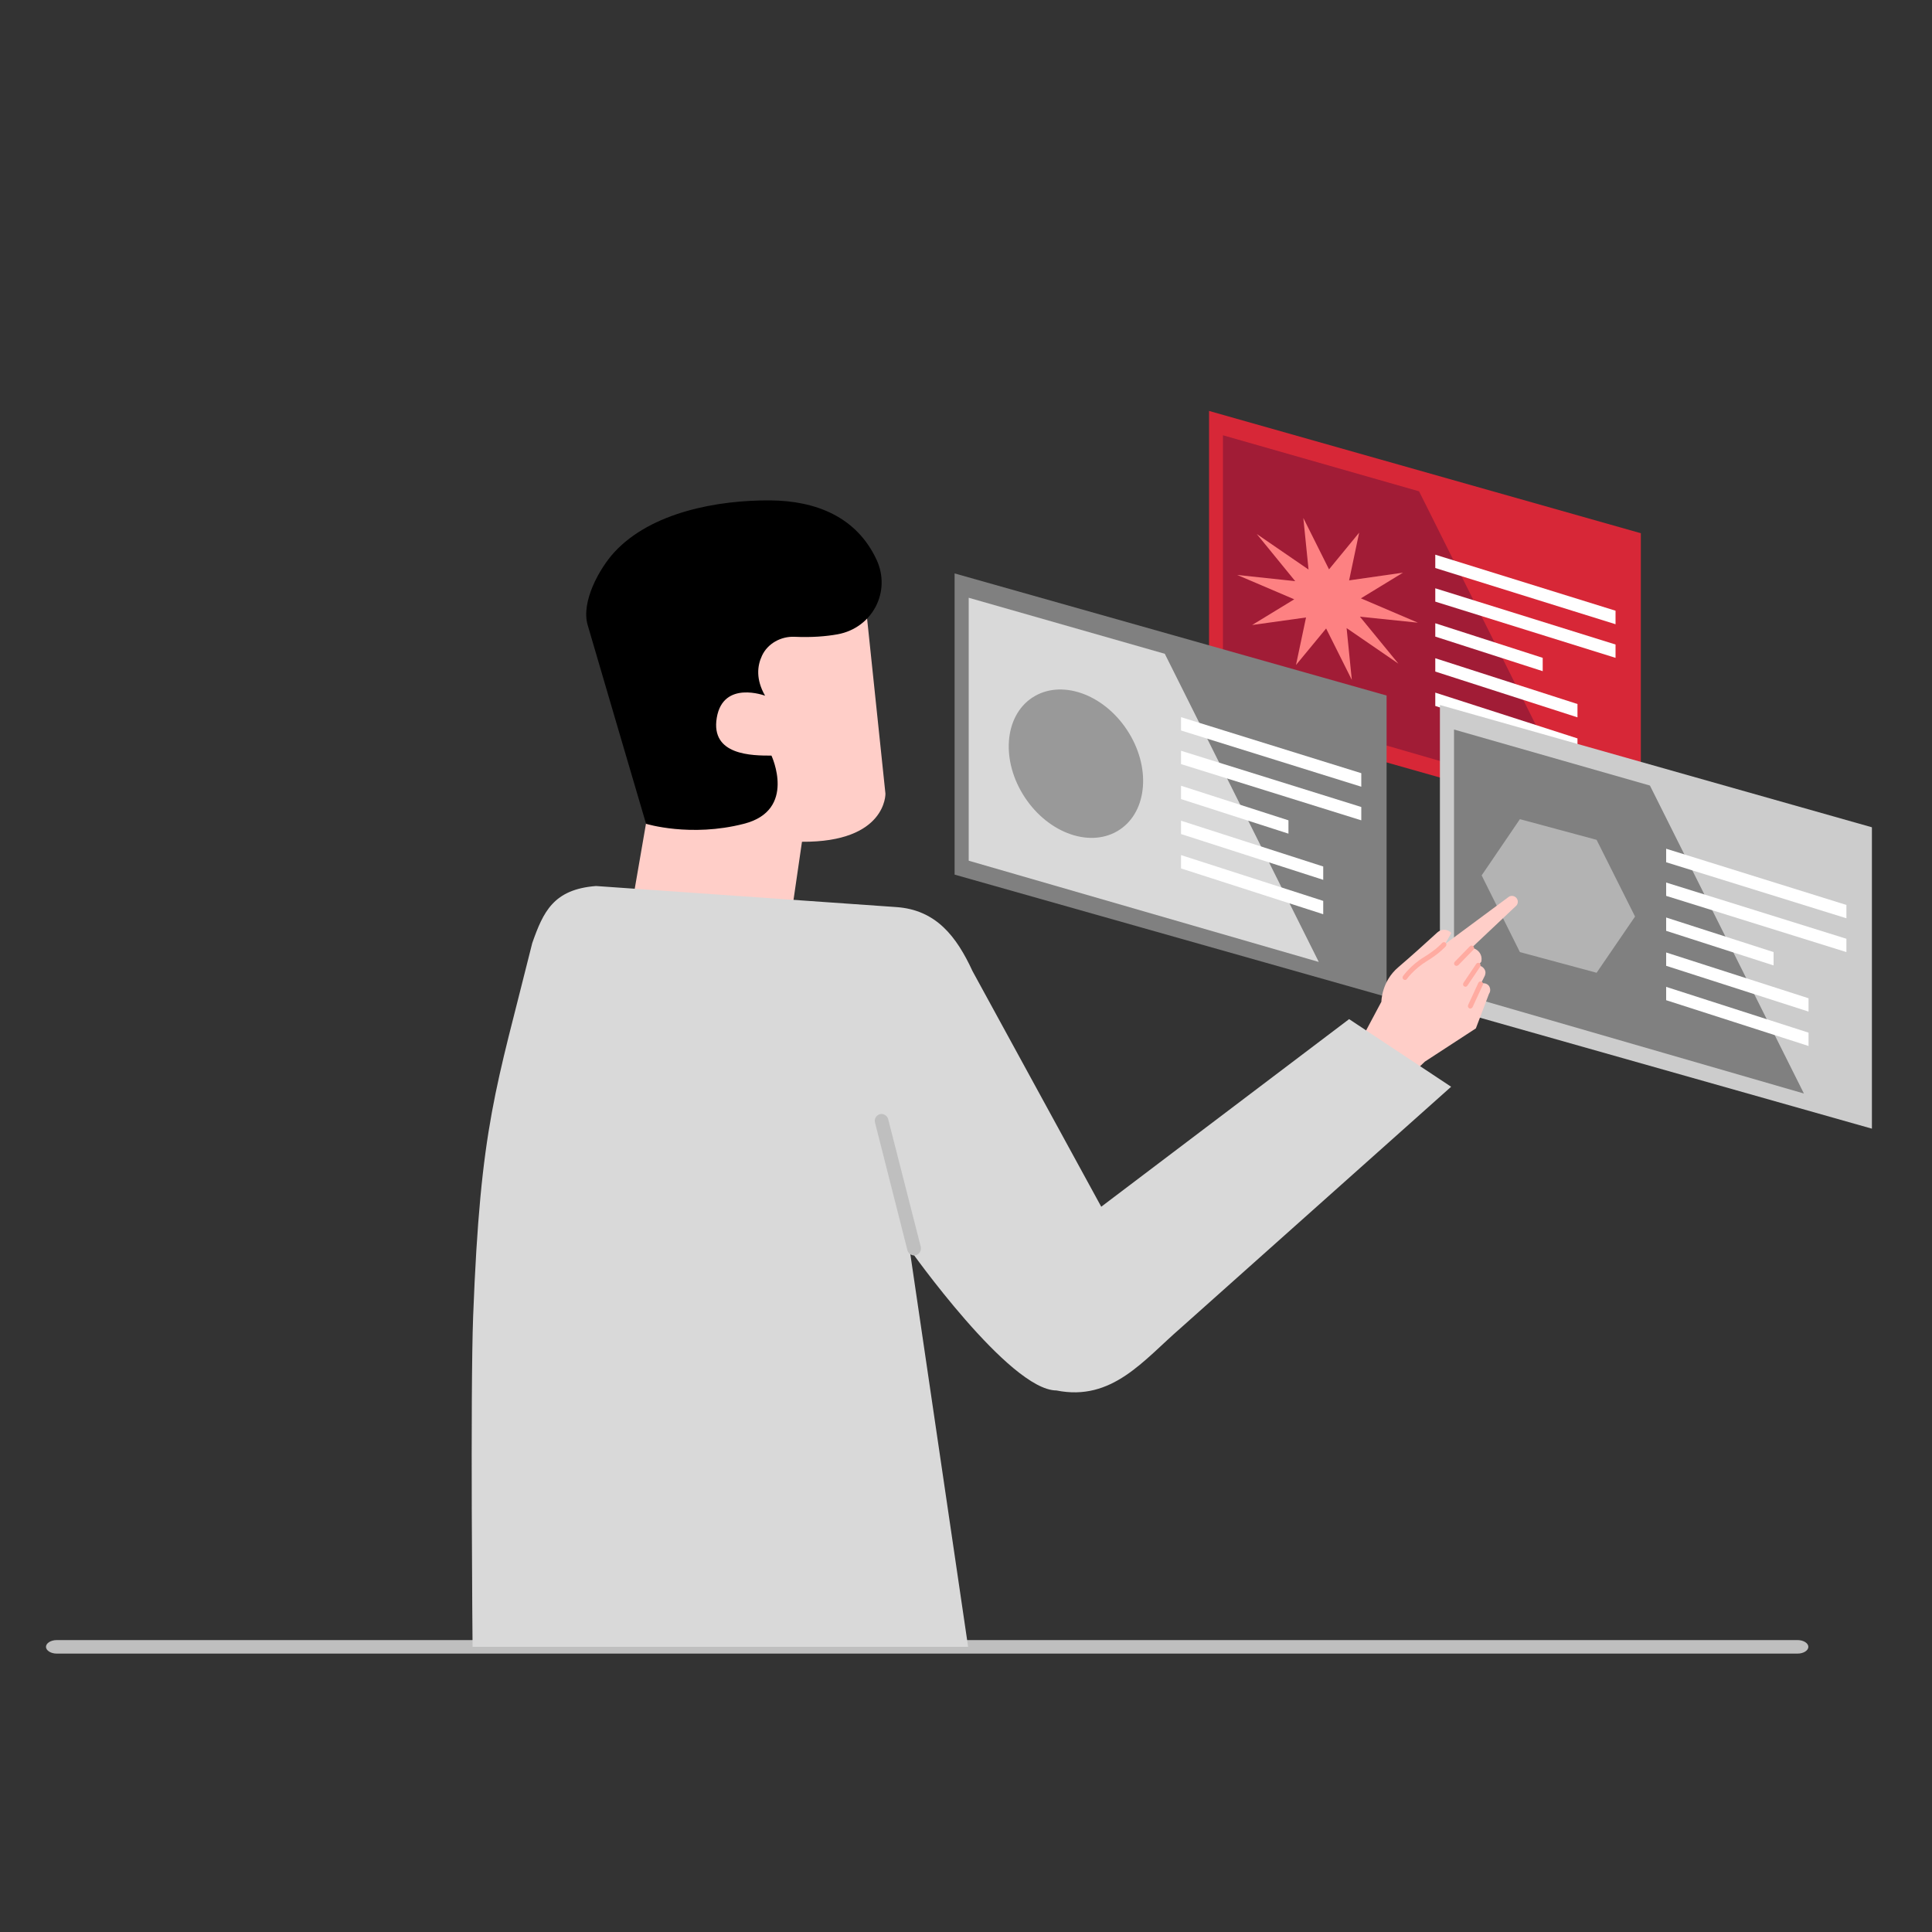 <?xml version="1.0" encoding="utf-8"?>
<!-- Generator: Adobe Illustrator 26.1.0, SVG Export Plug-In . SVG Version: 6.00 Build 0)  -->
<svg version="1.1" id="Ebene_1" xmlns="http://www.w3.org/2000/svg" xmlns:xlink="http://www.w3.org/1999/xlink" x="0px" y="0px"
	 viewBox="0 0 1000 1000" style="enable-background:new 0 0 1000 1000;" xml:space="preserve">
<rect x="0" y="0" width="1000" height="1000" fill="#333333" stroke="none"/>
<style type="text/css">
	.st0{fill:#FFCEC8;}
	.st1{fill:#FFABA1;}
	.st2{fill:#808080;}
	.st3{fill:#4D4D4D;}
	.st4{fill:#FFFFFF;}
	.st5{fill:#D9D9D9;}
	.st6{fill:#303847;}
	.st7{fill:#D72737;}
	.st8{fill:#EDEEE8;}
	.st9{fill:#A11C36;}
	.st10{fill:#FD8182;}
	.st11{fill:#CCCCCC;}
	.st12{fill:#B3B3B3;}
	.st13{fill:#999999;}
	.st14{fill:#BFBFBF;}
	.st15{fill:#D9D9EA;}
	.st16{fill:#223336;}
	.st17{fill:#FAF9EB;}
	.st18{fill:#A2A3A4;}
	.st19{fill:#C8C8C8;stroke:#1A1A1A;stroke-miterlimit:10;}
	.st20{fill:#465D61;}
	.st21{fill:#FF7575;}
	.st22{fill:#DA0603;}
	.st23{fill:#D8E2FF;}
	.st24{opacity:0.56;fill:#86C5CD;enable-background:new    ;}
	.st25{fill:#F9433F;}
	.st26{fill:#EC4341;}
	.st27{fill:#F3400A;}
	.st28{fill:#C32222;}
	.st29{fill:#66737A;}
	.st30{fill:#FF897A;}
	.st31{fill:#FF9B8F;}
	.st32{fill:#666666;}
</style>
<g>
	<g>
		<polygon class="st7" points="849.3,431.9 625.8,368.6 625.8,212.7 849.3,276 		"/>
		<polygon class="st9" points="633,225.3 734.5,254.3 814.2,413.8 633,361.4 		"/>
		<polygon class="st4" points="836.2,323.1 742.9,294 742.9,287.1 836.2,316.1 		"/>
		<polygon class="st4" points="836.2,340.5 742.9,311.4 742.9,304.5 836.2,333.6 		"/>
		<polygon class="st4" points="798.5,347.4 742.9,329.5 742.9,322.6 798.5,340.5 		"/>
		<polygon class="st4" points="816.5,371.3 742.9,347.6 742.9,340.7 816.5,364.4 		"/>
		<polygon class="st4" points="816.5,389.1 742.9,365.4 742.9,358.5 816.5,382.2 		"/>
	</g>
	<polygon class="st10" points="674.6,268.1 687.9,294.7 703.5,275.7 698.3,300.4 726.2,296.4 704.4,309.7 733.9,322.3 703.9,319.2 
		723.8,343.5 697,325.1 699.7,351.9 686.4,325.3 670.8,344.2 676,319.6 648.1,323.5 669.9,310.2 640.4,297.6 670.4,300.8 
		650.5,276.4 677.3,294.8 	"/>
</g>
<g>
	<g>
		<polygon class="st11" points="968.9,584.2 745.3,520.9 745.3,364.9 968.9,428.2 		"/>
		<polygon class="st2" points="752.6,377.6 854,406.6 933.7,566 752.6,513.6 		"/>
		<polygon class="st4" points="955.7,475.3 862.4,446.3 862.4,439.3 955.7,468.4 		"/>
		<polygon class="st4" points="955.7,492.8 862.4,463.7 862.4,456.8 955.7,485.9 		"/>
		<polygon class="st4" points="918,499.7 862.4,481.8 862.4,474.9 918,492.8 		"/>
		<polygon class="st4" points="936.1,523.6 862.4,499.9 862.4,493 936.1,516.7 		"/>
		<polygon class="st4" points="936.1,541.4 862.4,517.7 862.4,510.8 936.1,534.5 		"/>
	</g>
	<polygon class="st12" points="826.4,434.7 786.7,424 766.9,453.1 786.7,492.8 826.4,503.5 846.3,474.4 	"/>
</g>
<g>
	<polygon class="st2" points="717.7,516 494.1,452.7 494.1,296.8 717.7,360 	"/>
	<polygon class="st5" points="501.4,309.4 602.9,338.4 682.6,497.9 501.4,445.5 	"/>
	
		<ellipse transform="matrix(0.834 -0.551 0.551 0.834 -125.614 372.619)" class="st13" cx="557.2" cy="395.3" rx="31.7" ry="41"/>
	<polygon class="st4" points="704.6,407.2 611.3,378.1 611.3,371.2 704.6,400.2 	"/>
	<polygon class="st4" points="704.6,424.6 611.3,395.5 611.3,388.6 704.6,417.7 	"/>
	<polygon class="st4" points="666.9,431.5 611.3,413.6 611.3,406.7 666.9,424.6 	"/>
	<polygon class="st4" points="684.9,455.4 611.3,431.7 611.3,424.8 684.9,448.5 	"/>
	<polygon class="st4" points="684.9,473.2 611.3,449.5 611.3,442.6 684.9,466.3 	"/>
</g>
<path class="st14" d="M936,852.4c0,1.9-2.5,3.5-5.6,3.5h-901c-3.1,0-5.6-1.6-5.6-3.5s2.5-3.5,5.6-3.5h901
	C933.5,848.9,936,850.5,936,852.4z"/>
<g>
	<g>
		<g>
			<path class="st0" d="M706,535.4l9-16.9c0,0,0-10.5,8.8-17.9c6.1-5.2,15.1-13.3,20.2-18c2.1-1.9,5.3-1.8,7.2,0.3l-3.2,5.7
				l32.8-24.3c1.4-1.1,3.5-0.6,4.4,0.9c0.7,1.2,0.5,2.8-0.5,3.7l-23,21.7c0.3,0,2.7,0.4,4.2,2.6c1.4,2.1,0.9,4.2,0.8,4.6
				c-0.5,0.6-1,1.2-1.5,1.9c1.7,0.2,3,1.3,3.5,2.7c0.4,1.1,0,2.1-0.1,2.5c-0.7,1.4-1.4,2.9-2.2,4.3c1.5-0.6,3.2-0.2,4.2,1
				c0.9,1.2,1,2.9,0.1,4.2c-2.3,6-4.6,12-6.8,17.9l-26.4,17.2l-10.8,10.4L706,535.4z"/>
		</g>
	</g>
	<g>
		<g>
			<path class="st1" d="M727.5,507.2c-0.3,0.1-0.7,0-1-0.2c-0.6-0.4-0.7-1.2-0.3-1.8c0.2-0.2,4-5.7,11-9.9c6.5-4,9.2-7.2,9.2-7.2
				c0.4-0.5,1.2-0.6,1.8-0.2c0.5,0.4,0.6,1.2,0.2,1.8c-0.1,0.1-2.9,3.5-9.9,7.8c-6.6,4-10.3,9.2-10.3,9.2
				C728.1,507,727.8,507.1,727.5,507.2z"/>
		</g>
	</g>
	<g>
		<g>
			<path class="st1" d="M754.2,499.9c-0.4,0.1-0.8,0-1.2-0.3c-0.5-0.5-0.5-1.3,0-1.8l7.8-8c0.5-0.5,1.3-0.5,1.8,0s0.5,1.3,0,1.8
				l-7.8,8C754.6,499.7,754.4,499.8,754.2,499.9z"/>
		</g>
	</g>
	<g>
		<g>
			<path class="st1" d="M758.8,510.7c-0.3,0.1-0.7,0-1-0.2c-0.6-0.4-0.7-1.2-0.3-1.8l6.6-9.8c0.4-0.6,1.2-0.7,1.7-0.3
				c0.6,0.4,0.7,1.2,0.3,1.8l-6.6,9.8C759.4,510.4,759.1,510.6,758.8,510.7z"/>
		</g>
	</g>
	<g>
		<g>
			<path class="st1" d="M761.3,522c-0.3,0.1-0.5,0-0.8-0.1c-0.6-0.3-0.9-1-0.6-1.7l5.3-11.5c0.3-0.6,1-0.9,1.7-0.6
				c0.6,0.3,0.9,1,0.6,1.7l-5.3,11.5C762,521.6,761.7,521.9,761.3,522z"/>
		</g>
	</g>
</g>
<g>
	<path class="st0" d="M448.2,314.4l10.1,96.4c0,0,0.6,25.2-43.2,24.9l-4.6,31.6l-82.6-3.6l9.4-54.4l8-101.5L448.2,314.4z"/>
	<path d="M396,360.1c0,0-21.7-8.2-25,11.4s18.5,19.6,28.3,19.6c0,0,13.3,28.3-14.3,35.3c-27.6,7.1-50.6,0-50.6,0
		s-30.2-102.6-30.2-102.8c-3.6-12.1,6.1-29.4,13.7-37.7c19.1-20.8,53.6-27.1,80.8-26.9c23.5,0.2,44.6,8.4,55,30.7
		c7.7,16.6-2.2,35.3-20.1,38.6c-6.1,1.1-13.5,1.7-22.4,1.3c-7-0.3-13.9,3.5-16.8,9.8C391.9,344.7,391.2,351.7,396,360.1z"/>
	<path class="st5" d="M463.9,469.5l-155.4-10.9c-22,1.7-27.3,13.3-33,29.5c-18.8,75.8-26.8,93.8-30.6,193.1
		c-1.5,39.5-0.3,171.2-0.3,171.2h82h174.5l-30.3-205.9c0,0,51.6,73.1,76,73.2l0,0c28.9,5.8,45.1-15.7,64.4-32.4l139.9-124.8
		l-52.8-35L570,624.6l-66.6-121.9C495.1,484.7,484.5,470.9,463.9,469.5z"/>
	<path class="st14" d="M474,649.7c-1.8,0.5-3.8-0.7-4.3-2.5L452.9,581c-0.5-1.9,0.7-3.8,2.5-4.3c1.8-0.5,3.8,0.7,4.3,2.5l16.9,66.2
		C477,647.3,475.9,649.2,474,649.7z"/>
</g>
</svg>
